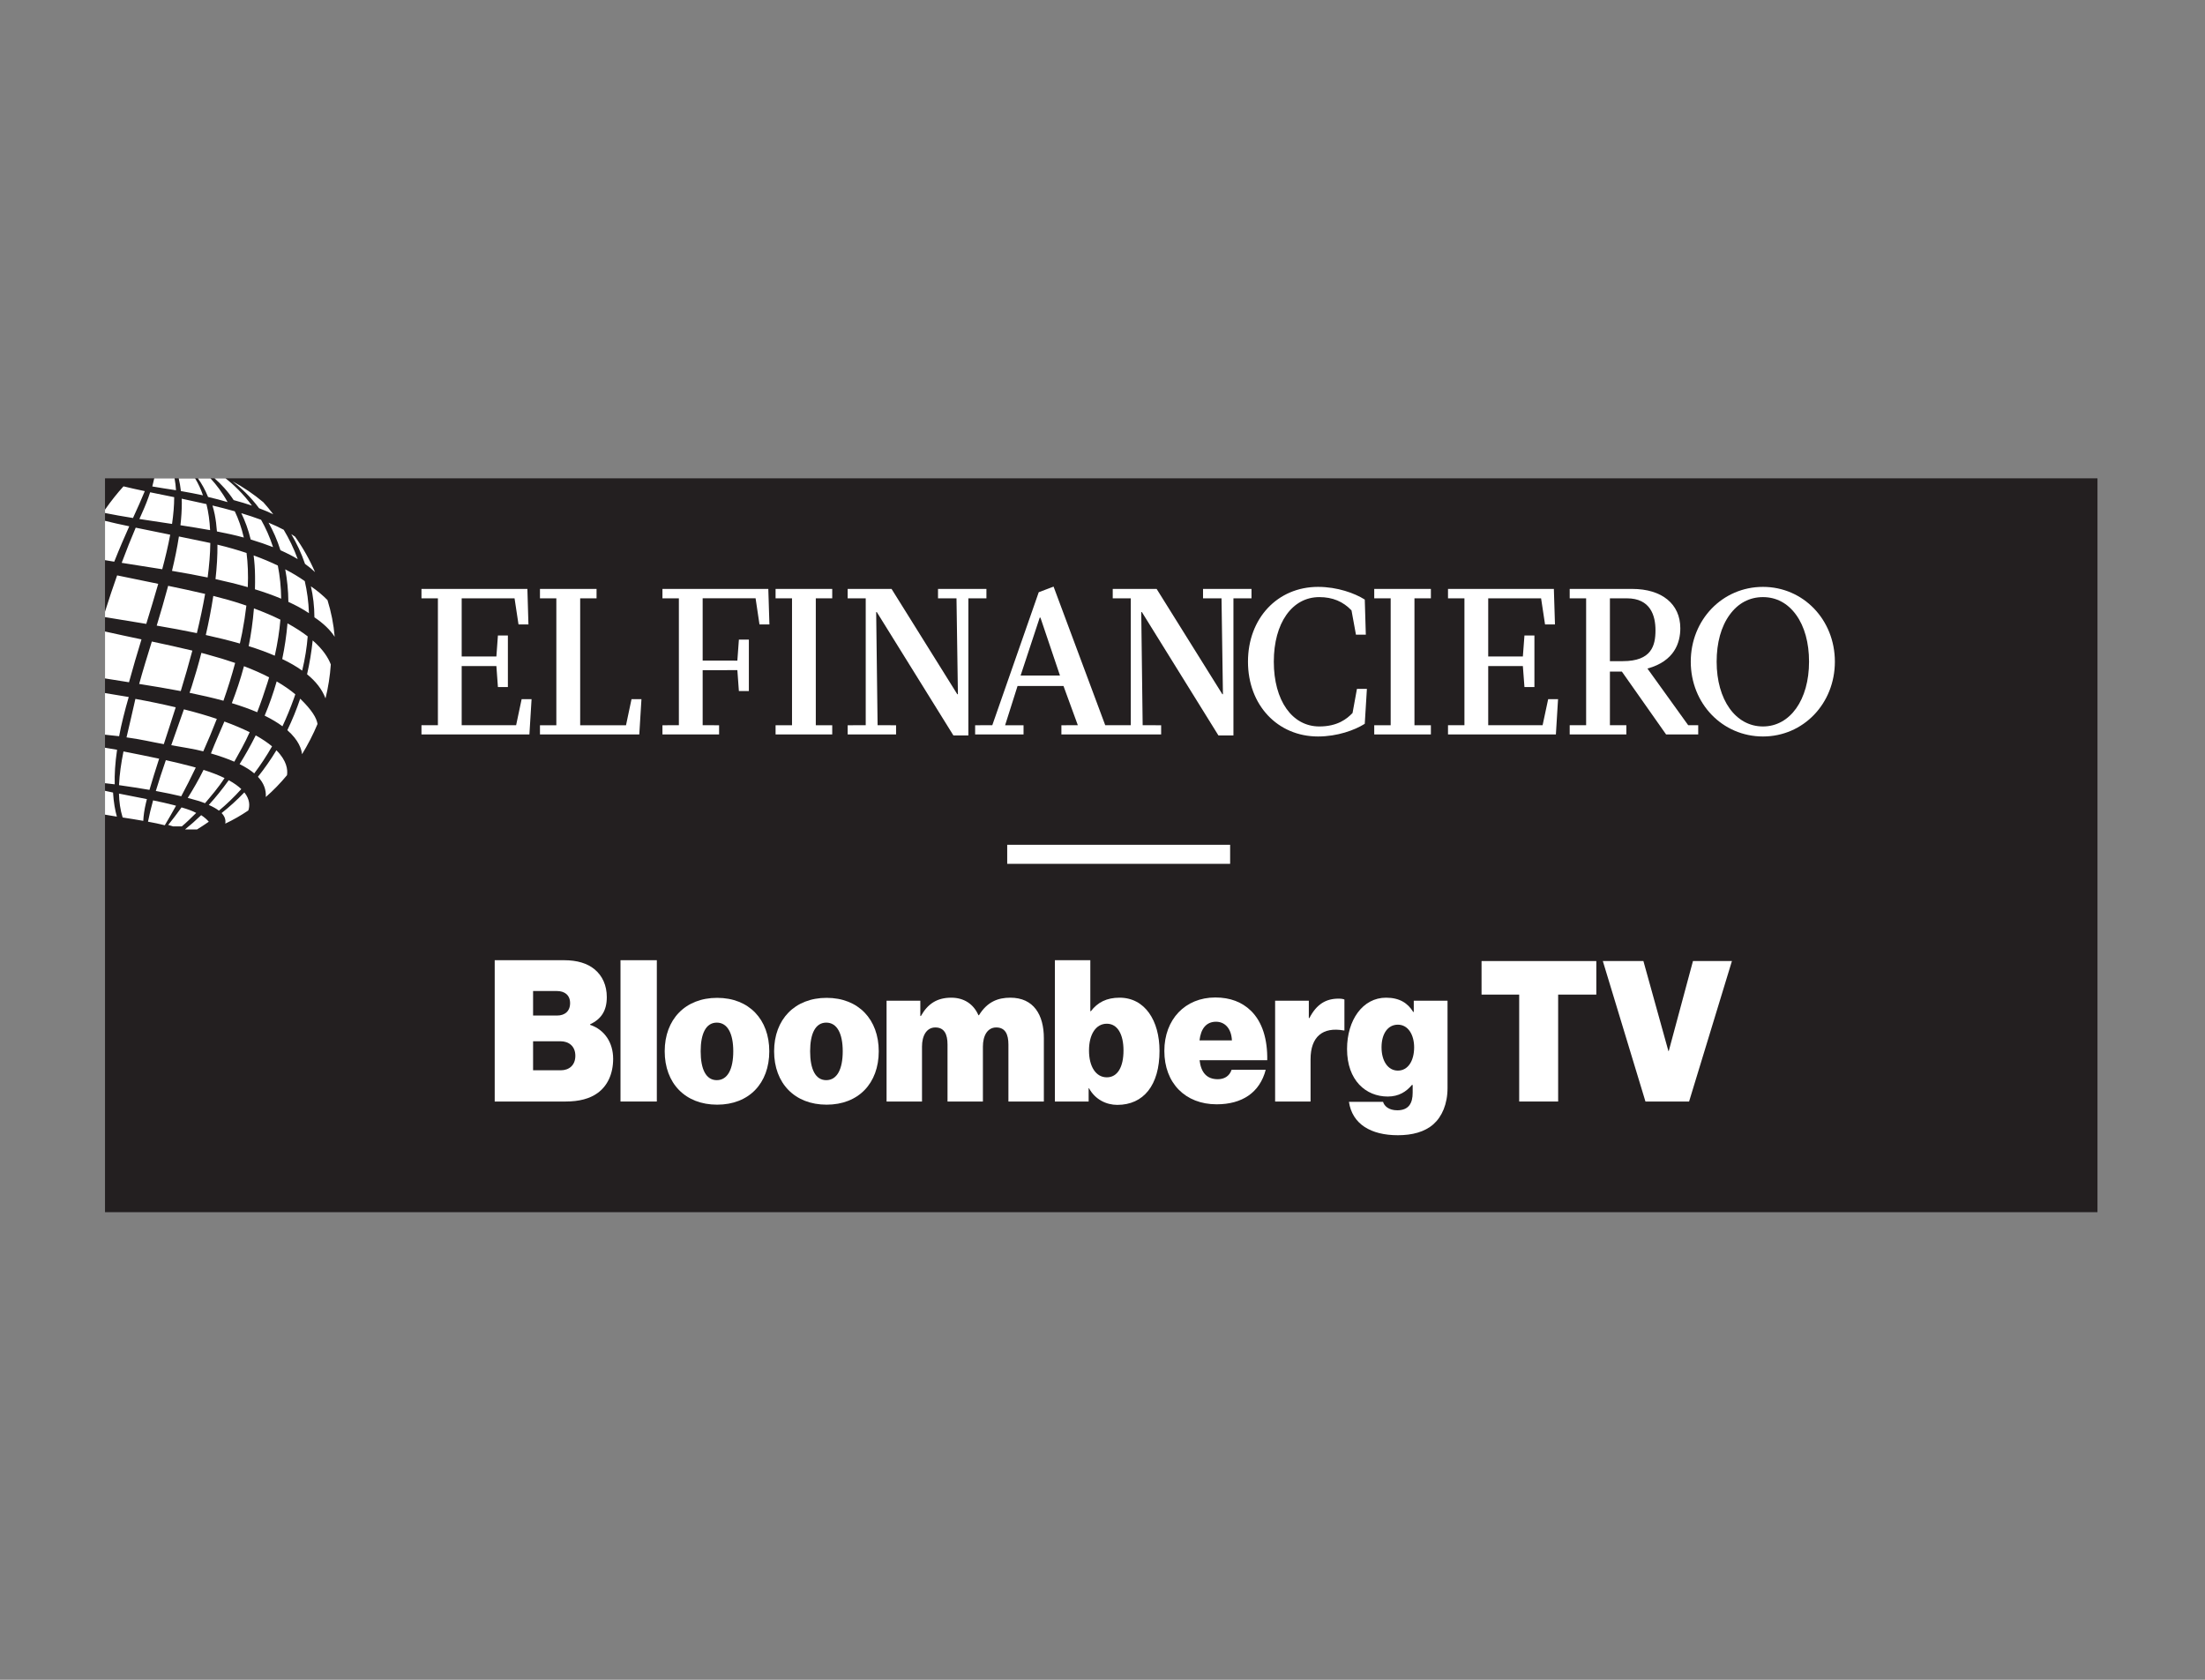 <?xml version="1.0" encoding="UTF-8"?>
<svg width="42px" height="32px" viewBox="0 0 42 32" version="1.1" xmlns="http://www.w3.org/2000/svg" xmlns:xlink="http://www.w3.org/1999/xlink">
    <rect x="0" y="0" width="42" height="32" fill="#808080" stroke="none"/>
    <!-- Generator: Sketch 49.1 (51147) - http://www.bohemiancoding.com/sketch -->
    <title>ELFINANCHD_Color</title>
    <desc>Created with Sketch.</desc>
    <defs></defs>
    <g id="ELFINANCHD" stroke="none" stroke-width="1" fill="none" fill-rule="evenodd">
        <g id="Page-1" transform="translate(2, 9)">
            <polygon id="Fill-1" fill="#231F20" points="0 14.092 37.952 14.092 37.952 0.112 0 0.112"></polygon>
            <polygon id="Fill-2" fill="#FFFFFF" points="7.95 4.319 7.936 4.319 7.933 4.333 7.831 4.815 6.794 4.815 6.794 3.689 7.455 3.689 7.483 4.072 7.484 4.088 7.5 4.088 7.657 4.088 7.674 4.088 7.674 4.07 7.674 3.124 7.674 3.106 7.657 3.106 7.5 3.106 7.484 3.106 7.483 3.122 7.455 3.506 6.794 3.506 6.794 2.398 7.801 2.398 7.874 2.88 7.877 2.895 7.892 2.895 8.048 2.895 8.066 2.895 8.065 2.877 8.046 2.236 8.045 2.219 8.028 2.219 6.046 2.219 6.028 2.219 6.028 2.236 6.028 2.381 6.028 2.398 6.046 2.398 6.341 2.398 6.341 4.815 6.046 4.815 6.028 4.815 6.028 4.833 6.028 4.974 6.028 4.991 6.046 4.991 8.067 4.991 8.084 4.991 8.085 4.975 8.124 4.337 8.125 4.319 8.106 4.319"></polygon>
            <polygon id="Fill-3" fill="#FFFFFF" points="10.044 4.319 10.029 4.319 10.026 4.333 9.924 4.816 9.798 4.816 9.051 4.816 9.051 2.398 9.346 2.398 9.363 2.398 9.363 2.381 9.363 2.236 9.363 2.219 9.346 2.219 8.302 2.219 8.285 2.219 8.285 2.236 8.285 2.381 8.285 2.398 8.302 2.398 8.597 2.398 8.597 4.816 8.302 4.816 8.285 4.816 8.285 4.833 8.285 4.974 8.285 4.991 8.302 4.991 9.77 4.991 10.16 4.991 10.177 4.991 10.178 4.975 10.217 4.337 10.218 4.319 10.2 4.319"></polygon>
            <polygon id="Fill-4" fill="#FFFFFF" points="27.503 4.319 27.489 4.319 27.486 4.333 27.383 4.815 26.347 4.815 26.347 3.689 27.007 3.689 27.036 4.072 27.037 4.088 27.053 4.088 27.21 4.088 27.227 4.088 27.227 4.07 27.227 3.124 27.227 3.106 27.21 3.106 27.053 3.106 27.037 3.106 27.036 3.122 27.007 3.506 26.347 3.506 26.347 2.398 27.354 2.398 27.427 2.88 27.429 2.895 27.444 2.895 27.601 2.895 27.618 2.895 27.618 2.877 27.598 2.236 27.598 2.219 27.581 2.219 25.599 2.219 25.581 2.219 25.581 2.236 25.581 2.381 25.581 2.398 25.599 2.398 25.894 2.398 25.894 4.815 25.599 4.815 25.581 4.815 25.581 4.833 25.581 4.974 25.581 4.991 25.599 4.991 27.62 4.991 27.636 4.991 27.637 4.975 27.676 4.337 27.678 4.319 27.659 4.319"></polygon>
            <polygon id="Fill-5" fill="#FFFFFF" points="12.635 2.236 12.635 2.219 12.618 2.219 10.636 2.219 10.618 2.219 10.618 2.236 10.618 2.381 10.618 2.398 10.636 2.398 10.931 2.398 10.931 4.815 10.636 4.816 10.618 4.816 10.618 4.833 10.618 4.974 10.618 4.991 10.636 4.991 11.68 4.991 11.697 4.991 11.697 4.974 11.697 4.833 11.697 4.816 11.68 4.816 11.384 4.815 11.384 3.767 12.045 3.766 12.073 4.15 12.074 4.165 12.09 4.165 12.247 4.165 12.264 4.165 12.264 4.149 12.264 3.202 12.264 3.185 12.247 3.185 12.09 3.185 12.074 3.185 12.073 3.201 12.045 3.585 11.384 3.584 11.384 2.397 12.392 2.397 12.464 2.88 12.466 2.895 12.482 2.895 12.638 2.895 12.656 2.895 12.655 2.877"></polygon>
            <polygon id="Fill-6" fill="#FFFFFF" points="12.79 2.219 12.773 2.219 12.773 2.236 12.773 2.381 12.773 2.398 12.79 2.398 13.086 2.398 13.086 4.816 12.79 4.816 12.773 4.816 12.773 4.833 12.773 4.974 12.773 4.991 12.79 4.991 13.834 4.991 13.852 4.991 13.852 4.974 13.852 4.833 13.852 4.816 13.834 4.816 13.539 4.816 13.539 2.398 13.834 2.398 13.852 2.398 13.852 2.381 13.852 2.236 13.852 2.219 13.834 2.219"></polygon>
            <polygon id="Fill-7" fill="#FFFFFF" points="24.194 2.219 24.176 2.219 24.176 2.236 24.176 2.381 24.176 2.398 24.194 2.398 24.489 2.398 24.489 4.816 24.194 4.816 24.176 4.816 24.176 4.833 24.176 4.974 24.176 4.991 24.194 4.991 25.238 4.991 25.255 4.991 25.255 4.974 25.255 4.833 25.255 4.816 25.238 4.816 24.942 4.816 24.942 2.398 25.238 2.398 25.255 2.398 25.255 2.381 25.255 2.236 25.255 2.219 25.238 2.219"></polygon>
            <polygon id="Fill-8" fill="#FFFFFF" points="16.789 2.398 16.789 2.381 16.789 2.236 16.789 2.219 16.772 2.219 15.884 2.219 15.867 2.219 15.867 2.236 15.867 2.381 15.867 2.398 15.884 2.398 16.219 2.398 16.246 4.225 16.234 4.225 14.987 2.227 14.983 2.219 14.973 2.219 14.164 2.219 14.146 2.219 14.146 2.236 14.146 2.381 14.146 2.398 14.164 2.398 14.49 2.398 14.49 4.815 14.163 4.816 14.146 4.816 14.146 4.833 14.146 4.973 14.146 4.991 14.164 4.991 15.051 4.991 15.068 4.991 15.068 4.973 15.068 4.833 15.068 4.816 15.051 4.816 14.716 4.815 14.689 2.66 14.701 2.66 16.155 5.002 16.16 5.01 16.17 5.01 16.428 5.01 16.445 5.01 16.445 4.993 16.445 2.398 16.772 2.398"></polygon>
            <path d="M21.838,2.398 L21.838,2.381 L21.838,2.236 L21.838,2.219 L21.82,2.219 L20.933,2.219 L20.915,2.219 L20.915,2.236 L20.915,2.381 L20.915,2.398 L20.933,2.398 L21.267,2.398 L21.294,4.225 L21.283,4.225 L20.036,2.227 L20.031,2.219 L20.022,2.219 L19.212,2.219 L19.195,2.219 L19.195,2.236 L19.195,2.381 L19.195,2.398 L19.212,2.398 L19.539,2.398 L19.539,4.815 L19.052,4.815 L18.074,2.191 L18.068,2.175 L18.052,2.181 L17.793,2.279 L17.786,2.282 L17.783,2.289 L16.901,4.815 L16.591,4.816 L16.574,4.816 L16.574,4.833 L16.574,4.973 L16.574,4.991 L16.591,4.991 L17.479,4.991 L17.496,4.991 L17.496,4.973 L17.496,4.833 L17.496,4.816 L17.479,4.816 L17.145,4.816 L17.382,4.068 L18.257,4.068 L18.53,4.815 L18.234,4.816 L18.217,4.816 L18.217,4.833 L18.217,4.973 L18.217,4.991 L18.234,4.991 L20.1,4.991 L20.117,4.991 L20.117,4.973 L20.117,4.833 L20.117,4.816 L20.1,4.816 L19.765,4.815 L19.738,2.66 L19.75,2.66 L21.203,5.002 L21.209,5.01 L21.218,5.01 L21.476,5.01 L21.494,5.01 L21.494,4.993 L21.494,2.398 L21.82,2.398 L21.838,2.398 Z M17.44,3.869 L17.804,2.766 L17.818,2.766 L18.19,3.869 L17.44,3.869 Z" id="Fill-9" fill="#FFFFFF"></path>
            <path d="M23.861,4.123 L23.847,4.123 L23.844,4.138 L23.763,4.582 C23.657,4.694 23.477,4.839 23.13,4.839 C22.611,4.839 22.263,4.343 22.263,3.605 C22.263,2.869 22.611,2.375 23.13,2.375 C23.381,2.375 23.582,2.458 23.743,2.628 L23.825,3.076 L23.827,3.09 L23.842,3.09 L23.998,3.09 L24.016,3.09 L24.015,3.072 L23.996,2.431 L23.995,2.422 L23.988,2.417 C23.804,2.302 23.476,2.18 23.106,2.18 C22.333,2.18 21.771,2.779 21.771,3.605 C21.771,4.43 22.333,5.03 23.106,5.03 C23.476,5.03 23.804,4.908 23.988,4.793 L23.995,4.788 L23.996,4.779 L24.035,4.142 L24.036,4.123 L24.018,4.123 L23.861,4.123 Z" id="Fill-10" fill="#FFFFFF"></path>
            <path d="M30.156,4.815 L29.38,3.736 C29.897,3.594 30.006,3.241 30.006,2.968 C30.006,2.506 29.655,2.219 29.09,2.219 L27.916,2.219 L27.899,2.219 L27.899,2.236 L27.899,2.381 L27.899,2.398 L27.916,2.398 L28.212,2.398 L28.212,4.815 L27.916,4.815 L27.899,4.815 L27.899,4.833 L27.899,4.974 L27.899,4.991 L27.916,4.991 L28.961,4.991 L28.978,4.991 L28.978,4.974 L28.978,4.833 L28.978,4.815 L28.961,4.815 L28.665,4.815 L28.665,3.794 L28.893,3.794 L29.73,4.984 L29.735,4.991 L29.744,4.991 L30.329,4.991 L30.347,4.991 L30.347,4.974 L30.347,4.833 L30.347,4.815 L30.329,4.815 L30.156,4.815 Z M28.665,2.398 L28.988,2.398 C29.439,2.398 29.533,2.729 29.533,3.007 C29.533,3.298 29.459,3.595 28.91,3.595 L28.665,3.595 L28.665,2.398 Z" id="Fill-12" fill="#FFFFFF"></path>
            <path d="M31.58,2.18 C30.809,2.18 30.205,2.806 30.205,3.605 C30.205,4.404 30.809,5.03 31.58,5.03 C32.348,5.03 32.95,4.404 32.95,3.605 C32.95,2.806 32.348,2.18 31.58,2.18 M31.58,4.839 C31.06,4.839 30.698,4.332 30.698,3.605 C30.698,3.245 30.783,2.936 30.945,2.713 C31.105,2.491 31.324,2.375 31.58,2.375 C31.834,2.375 32.052,2.491 32.212,2.713 C32.373,2.936 32.458,3.245 32.458,3.605 C32.458,4.332 32.097,4.839 31.58,4.839" id="Fill-14" fill="#FFFFFF"></path>
            <path d="M2.142,1.376 C2.342,1.424 2.526,1.477 2.696,1.534 C2.721,1.73 2.73,1.946 2.72,2.185 C2.522,2.129 2.316,2.078 2.105,2.032 C2.13,1.806 2.144,1.585 2.142,1.376 Z M2.601,2.506 C2.632,2.517 2.663,2.527 2.693,2.537 C2.674,2.701 2.647,2.875 2.612,3.058 C2.598,3.125 2.584,3.193 2.569,3.259 C2.361,3.2 2.143,3.146 1.92,3.097 C1.976,2.853 2.025,2.602 2.063,2.352 C2.256,2.401 2.437,2.451 2.601,2.506 Z M2.596,6.032 C2.455,6.189 2.312,6.325 2.17,6.443 C2.122,6.406 2.058,6.37 1.977,6.334 C2.105,6.194 2.233,6.036 2.357,5.863 C2.461,5.92 2.539,5.977 2.596,6.032 Z M2.018,5.353 C2.023,5.341 2.027,5.329 2.032,5.317 C2.099,5.146 2.184,4.957 2.274,4.745 C2.456,4.811 2.623,4.883 2.756,4.948 C2.664,5.156 2.558,5.339 2.463,5.51 C2.338,5.456 2.19,5.403 2.018,5.353 Z M1.75,3.061 C1.497,3.009 1.239,2.961 0.985,2.918 C1.06,2.67 1.135,2.415 1.203,2.16 C1.444,2.21 1.682,2.261 1.907,2.314 C1.864,2.559 1.811,2.809 1.75,3.061 Z M0.457,3.997 C0.304,3.973 0.151,3.949 4.49704142e-05,3.924 L4.49704142e-05,3.03 C0.23,3.082 0.464,3.131 0.695,3.18 C0.612,3.453 0.53,3.727 0.457,3.997 Z M1.014,2.122 C0.943,2.371 0.865,2.626 0.786,2.885 C0.515,2.839 0.25,2.797 0,2.756 L0,2.653 C0.074,2.416 0.152,2.184 0.231,1.961 C0.487,2.015 0.751,2.068 1.014,2.122 Z M0.318,1.722 C0.408,1.481 0.498,1.255 0.585,1.052 C0.767,1.089 0.982,1.133 1.242,1.186 C1.203,1.396 1.151,1.616 1.09,1.844 C0.822,1.8 0.561,1.761 0.318,1.722 Z M0.185,5.941 C0.179,5.941 0.172,5.94 0.166,5.939 C0.109,5.933 0.054,5.927 1.12426035e-05,5.92 L1.12426035e-05,5.244 C0.077,5.257 0.153,5.27 0.23,5.283 C0.193,5.536 0.18,5.754 0.185,5.941 Z M0.348,4.664 C0.316,4.791 0.29,4.911 0.269,5.025 C0.263,5.024 0.257,5.024 0.251,5.023 C0.165,5.014 0.082,5.005 -5.65476191e-05,4.996 L-5.65476191e-05,4.203 C0.144,4.228 0.294,4.253 0.452,4.278 C0.414,4.409 0.379,4.537 0.348,4.664 Z M0.579,4.314 C0.861,4.365 1.116,4.419 1.347,4.474 C1.272,4.712 1.19,4.961 1.12,5.176 C0.903,5.138 0.672,5.081 0.41,5.047 C0.459,4.83 0.514,4.611 0.561,4.393 C0.567,4.367 0.573,4.341 0.579,4.314 Z M0.798,6.223 C0.791,6.25 0.785,6.276 0.779,6.3 C0.749,6.426 0.734,6.538 0.729,6.637 C0.605,6.615 0.473,6.594 0.336,6.573 C0.291,6.428 0.27,6.277 0.266,6.118 C0.453,6.155 0.633,6.19 0.798,6.223 Z M0.226,6.557 C0.152,6.545 0.076,6.532 1.12426035e-05,6.519 L1.12426035e-05,6.065 C0.051,6.076 0.102,6.087 0.153,6.098 C0.165,6.285 0.192,6.436 0.226,6.557 Z M0.267,5.957 C0.276,5.75 0.308,5.534 0.352,5.315 C0.58,5.36 0.808,5.405 1.031,5.453 C0.96,5.674 0.897,5.874 0.847,6.047 C0.672,6.017 0.48,5.987 0.267,5.957 Z M1.576,6.2 C1.681,6.033 1.785,5.853 1.877,5.666 C2.037,5.717 2.169,5.769 2.277,5.822 C2.156,6.01 2.021,6.163 1.905,6.301 C1.811,6.264 1.711,6.236 1.576,6.2 Z M1.737,6.486 C1.637,6.584 1.549,6.672 1.463,6.743 L1.298,6.743 C1.269,6.734 1.238,6.724 1.204,6.715 C1.283,6.617 1.37,6.504 1.458,6.381 C1.58,6.417 1.664,6.447 1.737,6.486 Z M1.977,6.654 C1.901,6.707 1.826,6.756 1.753,6.801 L1.524,6.801 C1.624,6.721 1.727,6.63 1.832,6.529 C1.896,6.571 1.943,6.613 1.977,6.654 Z M1.302,6.335 C1.32,6.339 1.337,6.344 1.353,6.349 C1.276,6.488 1.204,6.613 1.139,6.721 C1.136,6.72 1.133,6.719 1.129,6.719 C1.034,6.695 0.93,6.673 0.819,6.653 C0.843,6.529 0.876,6.393 0.916,6.247 C1.061,6.277 1.191,6.306 1.302,6.335 Z M2.644,1.24 C2.641,1.239 2.638,1.239 2.635,1.238 C2.482,1.196 2.312,1.158 2.132,1.124 C2.124,1.01 2.11,0.902 2.09,0.8 C2.077,0.74 2.064,0.684 2.047,0.63 C2.191,0.664 2.333,0.701 2.472,0.74 C2.542,0.886 2.601,1.052 2.644,1.24 Z M4.048,4.792 C3.971,4.98 3.858,5.198 3.753,5.368 C3.744,5.277 3.695,5.104 3.473,4.91 C3.566,4.718 3.648,4.518 3.718,4.31 C3.944,4.529 4.031,4.68 4.048,4.792 Z M0.968,6.068 C1.024,5.88 1.09,5.682 1.159,5.481 C1.333,5.52 1.504,5.561 1.669,5.605 C1.689,5.611 1.709,5.616 1.729,5.622 C1.635,5.819 1.541,6.003 1.452,6.169 C1.311,6.135 1.15,6.102 0.968,6.068 Z M2.428,0.169 C2.637,0.281 2.834,0.415 3.016,0.568 C3.077,0.636 3.141,0.712 3.205,0.797 C3.129,0.76 3.04,0.721 2.935,0.682 C2.769,0.458 2.588,0.291 2.428,0.169 Z M3.356,2.405 C3.2,2.339 3.032,2.28 2.856,2.226 C2.859,2.144 2.859,2.06 2.858,1.974 C2.857,1.835 2.847,1.704 2.831,1.581 C3,1.642 3.154,1.707 3.292,1.774 C3.33,1.967 3.353,2.177 3.356,2.405 Z M1.836,3.437 C1.875,3.447 1.912,3.457 1.95,3.468 C2.143,3.52 2.319,3.574 2.479,3.629 C2.413,3.876 2.338,4.117 2.256,4.349 C2.051,4.293 1.834,4.244 1.611,4.198 C1.626,4.155 1.64,4.112 1.653,4.072 C1.715,3.877 1.778,3.663 1.836,3.437 Z M1.955,2.001 C1.729,1.954 1.501,1.913 1.276,1.875 C1.33,1.652 1.375,1.433 1.408,1.22 C1.557,1.25 1.72,1.284 1.898,1.321 C1.935,1.329 1.971,1.336 2.006,1.344 C2.004,1.553 1.985,1.773 1.955,2.001 Z M1.262,5.196 C1.344,4.965 1.429,4.721 1.503,4.513 C1.739,4.572 1.946,4.633 2.13,4.695 C2.047,4.91 1.96,5.117 1.872,5.313 C1.694,5.266 1.489,5.238 1.262,5.196 Z M1.664,3.394 C1.595,3.655 1.519,3.914 1.443,4.165 C1.184,4.116 0.917,4.071 0.651,4.029 C0.719,3.781 0.803,3.508 0.892,3.221 C1.16,3.278 1.421,3.335 1.664,3.394 Z M1.932,0.603 C1.971,0.756 1.993,0.922 2.002,1.099 C1.82,1.066 1.629,1.036 1.437,1.006 C1.454,0.859 1.463,0.716 1.463,0.579 C1.463,0.552 1.462,0.526 1.461,0.5 C1.616,0.533 1.774,0.567 1.932,0.603 Z M3.341,2.805 C3.323,3.02 3.288,3.248 3.234,3.491 C3.079,3.424 2.913,3.364 2.737,3.309 C2.781,3.087 2.816,2.848 2.837,2.59 C3.028,2.661 3.195,2.733 3.341,2.805 Z M2.899,4.568 C2.761,4.509 2.601,4.451 2.416,4.395 C2.498,4.183 2.578,3.95 2.647,3.691 C2.83,3.761 2.988,3.831 3.126,3.903 C3.116,3.936 3.106,3.969 3.096,4.002 C3.032,4.203 2.967,4.392 2.899,4.568 Z M3.548,1.175 C3.573,1.191 3.597,1.206 3.62,1.223 C3.769,1.432 3.897,1.659 4.001,1.899 C3.949,1.849 3.886,1.796 3.81,1.742 C3.738,1.531 3.647,1.342 3.548,1.175 Z M3.599,4.303 C3.531,4.492 3.458,4.67 3.38,4.836 C3.291,4.769 3.179,4.701 3.041,4.633 C3.128,4.426 3.205,4.208 3.27,3.981 C3.414,4.065 3.531,4.147 3.625,4.227 C3.617,4.252 3.608,4.278 3.599,4.303 Z M2.654,6.095 C2.764,6.232 2.758,6.356 2.73,6.439 C2.59,6.534 2.443,6.618 2.291,6.69 C2.303,6.62 2.283,6.553 2.221,6.489 C2.372,6.37 2.517,6.238 2.654,6.095 Z M2.871,5.009 C2.999,5.08 3.101,5.15 3.182,5.218 C3.074,5.407 2.96,5.578 2.843,5.733 C2.77,5.672 2.678,5.613 2.564,5.557 C2.671,5.385 2.775,5.202 2.871,5.009 Z M3.265,5.293 C3.463,5.491 3.483,5.662 3.467,5.767 C3.343,5.917 3.208,6.057 3.063,6.183 C3.071,6.047 3.027,5.918 2.913,5.798 C3.039,5.64 3.157,5.471 3.265,5.293 Z M3.989,2.76 C3.988,2.55 3.964,2.353 3.922,2.169 C4.051,2.258 4.155,2.347 4.238,2.432 C4.308,2.657 4.355,2.891 4.375,3.131 C4.286,2.994 4.154,2.871 3.989,2.76 Z M0.938,0.112 L1.325,0.112 C1.338,0.185 1.348,0.26 1.353,0.339 C1.185,0.314 1.035,0.29 0.901,0.267 C0.915,0.214 0.927,0.162 0.938,0.112 Z M3.201,1.423 C3.075,1.374 2.934,1.325 2.775,1.277 C2.73,1.089 2.668,0.923 2.596,0.776 C2.726,0.815 2.852,0.857 2.973,0.902 C3.06,1.056 3.139,1.229 3.201,1.423 Z M0.176,1.7 C0.116,1.69 0.057,1.68 4.49704142e-05,1.671 L4.49704142e-05,0.922 C0.13,0.955 0.278,0.987 0.462,1.026 C0.373,1.225 0.277,1.446 0.176,1.7 Z M3.849,3.845 C3.897,3.636 3.933,3.421 3.956,3.2 C4.152,3.37 4.252,3.529 4.301,3.658 C4.286,3.879 4.252,4.095 4.2,4.304 C4.135,4.131 4.014,3.979 3.849,3.845 Z M3.342,1.482 C3.28,1.286 3.202,1.111 3.115,0.957 C3.217,0.999 3.314,1.044 3.404,1.092 C3.503,1.257 3.595,1.443 3.671,1.651 C3.578,1.595 3.469,1.539 3.342,1.482 Z M3.885,2.681 C3.769,2.603 3.637,2.531 3.493,2.466 C3.491,2.242 3.469,2.036 3.433,1.846 C3.574,1.919 3.697,1.994 3.805,2.07 C3.849,2.26 3.877,2.463 3.885,2.681 Z M3.476,2.875 C3.629,2.959 3.756,3.042 3.861,3.123 C3.845,3.329 3.811,3.546 3.756,3.775 C3.644,3.695 3.517,3.622 3.376,3.555 C3.422,3.335 3.456,3.109 3.476,2.878 L3.476,2.875 Z M0.758,0.356 C0.695,0.512 0.619,0.679 0.533,0.868 C0.344,0.838 0.164,0.806 2.24852071e-05,0.773 L2.24852071e-05,0.709 C0.117,0.541 0.235,0.394 0.352,0.265 C0.474,0.295 0.611,0.325 0.758,0.356 Z M0.655,0.887 C0.671,0.85 0.687,0.815 0.703,0.779 C0.768,0.636 0.82,0.502 0.86,0.378 C1.006,0.407 1.159,0.438 1.318,0.471 C1.318,0.63 1.303,0.801 1.277,0.981 C1.067,0.95 0.857,0.919 0.655,0.887 Z M2.799,0.632 C2.696,0.597 2.581,0.562 2.451,0.527 C2.337,0.355 2.209,0.219 2.086,0.112 L2.296,0.112 C2.453,0.235 2.633,0.406 2.799,0.632 Z M1.446,0.355 C1.436,0.268 1.422,0.187 1.404,0.113 L1.716,0.113 C1.776,0.21 1.826,0.318 1.866,0.436 C1.735,0.408 1.596,0.381 1.446,0.355 Z M2.335,0.565 C2.221,0.531 2.097,0.498 1.963,0.467 C1.907,0.327 1.84,0.211 1.77,0.113 L2.01,0.113 C2.124,0.237 2.236,0.385 2.335,0.565 Z" id="Combined-Shape" fill="#FFFFFF"></path>
            <path d="M8.68,11.389 C8.841,11.389 8.959,11.292 8.959,11.113 C8.959,10.926 8.83,10.836 8.676,10.836 L8.154,10.836 L8.154,11.389 L8.68,11.389 Z M7.423,9.292 L8.744,9.292 C8.994,9.292 9.187,9.352 9.322,9.463 C9.476,9.588 9.558,9.774 9.558,9.995 C9.558,10.252 9.454,10.413 9.24,10.513 L9.24,10.523 C9.519,10.616 9.679,10.866 9.679,11.17 C9.679,11.459 9.57,11.685 9.387,11.819 C9.234,11.931 9.033,11.984 8.769,11.984 L7.423,11.984 L7.423,9.292 Z M8.612,10.346 C8.755,10.346 8.859,10.267 8.859,10.109 C8.859,9.955 8.752,9.879 8.609,9.879 L8.154,9.879 L8.154,10.346 L8.612,10.346 Z" id="Fill-127" fill="#FFFFFF"></path>
            <polygon id="Fill-129" fill="#FFFFFF" points="9.819 11.984 10.511 11.984 10.511 9.292 9.819 9.292"></polygon>
            <path d="M10.661,11.027 C10.661,10.42 11.053,10.009 11.66,10.009 C12.267,10.009 12.653,10.42 12.653,11.027 C12.653,11.637 12.267,12.044 11.66,12.044 C11.053,12.044 10.661,11.637 10.661,11.027 M11.967,11.027 C11.967,10.691 11.86,10.481 11.653,10.481 C11.446,10.481 11.346,10.691 11.346,11.027 C11.346,11.366 11.446,11.577 11.653,11.577 C11.86,11.577 11.967,11.366 11.967,11.027" id="Fill-131" fill="#FFFFFF"></path>
            <path d="M12.745,11.027 C12.745,10.42 13.138,10.009 13.745,10.009 C14.352,10.009 14.738,10.42 14.738,11.027 C14.738,11.637 14.352,12.044 13.745,12.044 C13.138,12.044 12.745,11.637 12.745,11.027 M14.052,11.027 C14.052,10.691 13.945,10.481 13.738,10.481 C13.531,10.481 13.431,10.691 13.431,11.027 C13.431,11.366 13.531,11.577 13.738,11.577 C13.945,11.577 14.052,11.366 14.052,11.027" id="Fill-132" fill="#FFFFFF"></path>
            <path d="M14.887,10.063 L15.53,10.063 L15.53,10.355 L15.541,10.355 C15.669,10.127 15.844,10.006 16.119,10.006 C16.362,10.006 16.544,10.127 16.637,10.34 L16.647,10.34 C16.805,10.084 17.008,10.006 17.244,10.006 C17.69,10.006 17.883,10.334 17.883,10.777 L17.883,11.984 L17.208,11.984 L17.208,10.898 C17.208,10.702 17.147,10.573 16.976,10.573 C16.808,10.573 16.722,10.731 16.722,10.937 L16.722,11.984 L16.048,11.984 L16.048,10.898 C16.048,10.702 15.987,10.573 15.816,10.573 C15.648,10.573 15.562,10.731 15.562,10.937 L15.562,11.984 L14.887,11.984 L14.887,10.063 Z" id="Fill-133" fill="#FFFFFF"></path>
            <path d="M18.743,11.731 L18.736,11.731 L18.736,11.984 L18.093,11.984 L18.093,9.292 L18.768,9.292 L18.768,10.263 L18.779,10.263 C18.907,10.095 19.079,10.006 19.325,10.006 C19.807,10.006 20.086,10.441 20.086,11.02 C20.086,11.673 19.782,12.048 19.282,12.048 C19.075,12.048 18.861,11.948 18.743,11.731 M19.4,11.012 C19.4,10.702 19.286,10.502 19.082,10.502 C18.875,10.502 18.743,10.702 18.743,11.012 C18.743,11.32 18.875,11.523 19.082,11.523 C19.289,11.523 19.4,11.323 19.4,11.012" id="Fill-134" fill="#FFFFFF"></path>
            <path d="M20.178,11.02 C20.178,10.42 20.574,10.002 21.149,10.002 C21.435,10.002 21.657,10.091 21.824,10.252 C22.046,10.466 22.145,10.801 22.138,11.197 L20.849,11.197 C20.877,11.438 20.992,11.559 21.196,11.559 C21.313,11.559 21.417,11.506 21.459,11.379 L22.109,11.379 C21.995,11.817 21.656,12.037 21.174,12.037 C20.578,12.037 20.178,11.634 20.178,11.02 M20.848,10.819 L21.465,10.819 C21.454,10.586 21.325,10.464 21.163,10.464 C20.977,10.464 20.873,10.596 20.848,10.819" id="Fill-135" fill="#FFFFFF"></path>
            <path d="M22.93,10.394 L22.941,10.394 C23.08,10.124 23.262,10.024 23.497,10.024 C23.551,10.024 23.587,10.031 23.608,10.041 L23.608,10.63 L23.594,10.63 C23.195,10.559 22.963,10.748 22.963,11.18 L22.963,11.984 L22.288,11.984 L22.288,10.063 L22.93,10.063 L22.93,10.394 Z" id="Fill-136" fill="#FFFFFF"></path>
            <path d="M23.694,11.99 L24.344,11.99 C24.368,12.072 24.454,12.151 24.615,12.151 C24.833,12.151 24.908,12.016 24.908,11.816 L24.908,11.669 L24.893,11.669 C24.786,11.797 24.644,11.889 24.433,11.889 C24.019,11.889 23.658,11.584 23.658,10.984 C23.658,10.434 23.955,10.006 24.401,10.006 C24.658,10.006 24.815,10.109 24.918,10.277 L24.929,10.277 L24.929,10.063 L25.572,10.063 L25.572,11.727 C25.572,12.033 25.465,12.273 25.304,12.416 C25.136,12.565 24.897,12.626 24.626,12.626 C24.115,12.626 23.758,12.417 23.694,11.99 M24.936,10.952 C24.936,10.713 24.822,10.52 24.626,10.52 C24.436,10.52 24.315,10.691 24.315,10.952 C24.315,11.209 24.436,11.395 24.626,11.395 C24.822,11.395 24.936,11.205 24.936,10.952" id="Fill-137" fill="#FFFFFF"></path>
            <polygon id="Fill-138" fill="#FFFFFF" points="26.22 9.308 28.406 9.308 28.406 9.947 27.679 9.947 27.679 11.984 26.937 11.984 26.937 9.947 26.22 9.947"></polygon>
            <polygon id="Fill-139" fill="#FFFFFF" points="28.53 9.308 29.303 9.308 29.779 11.022 29.786 11.022 30.247 9.308 30.989 9.308 30.173 11.984 29.342 11.984"></polygon>
            <polyline id="Fill-140" fill="#FFFFFF" points="21.431 7.093 17.185 7.093 17.185 7.456 21.431 7.456"></polyline>
        </g>
    </g>
</svg>